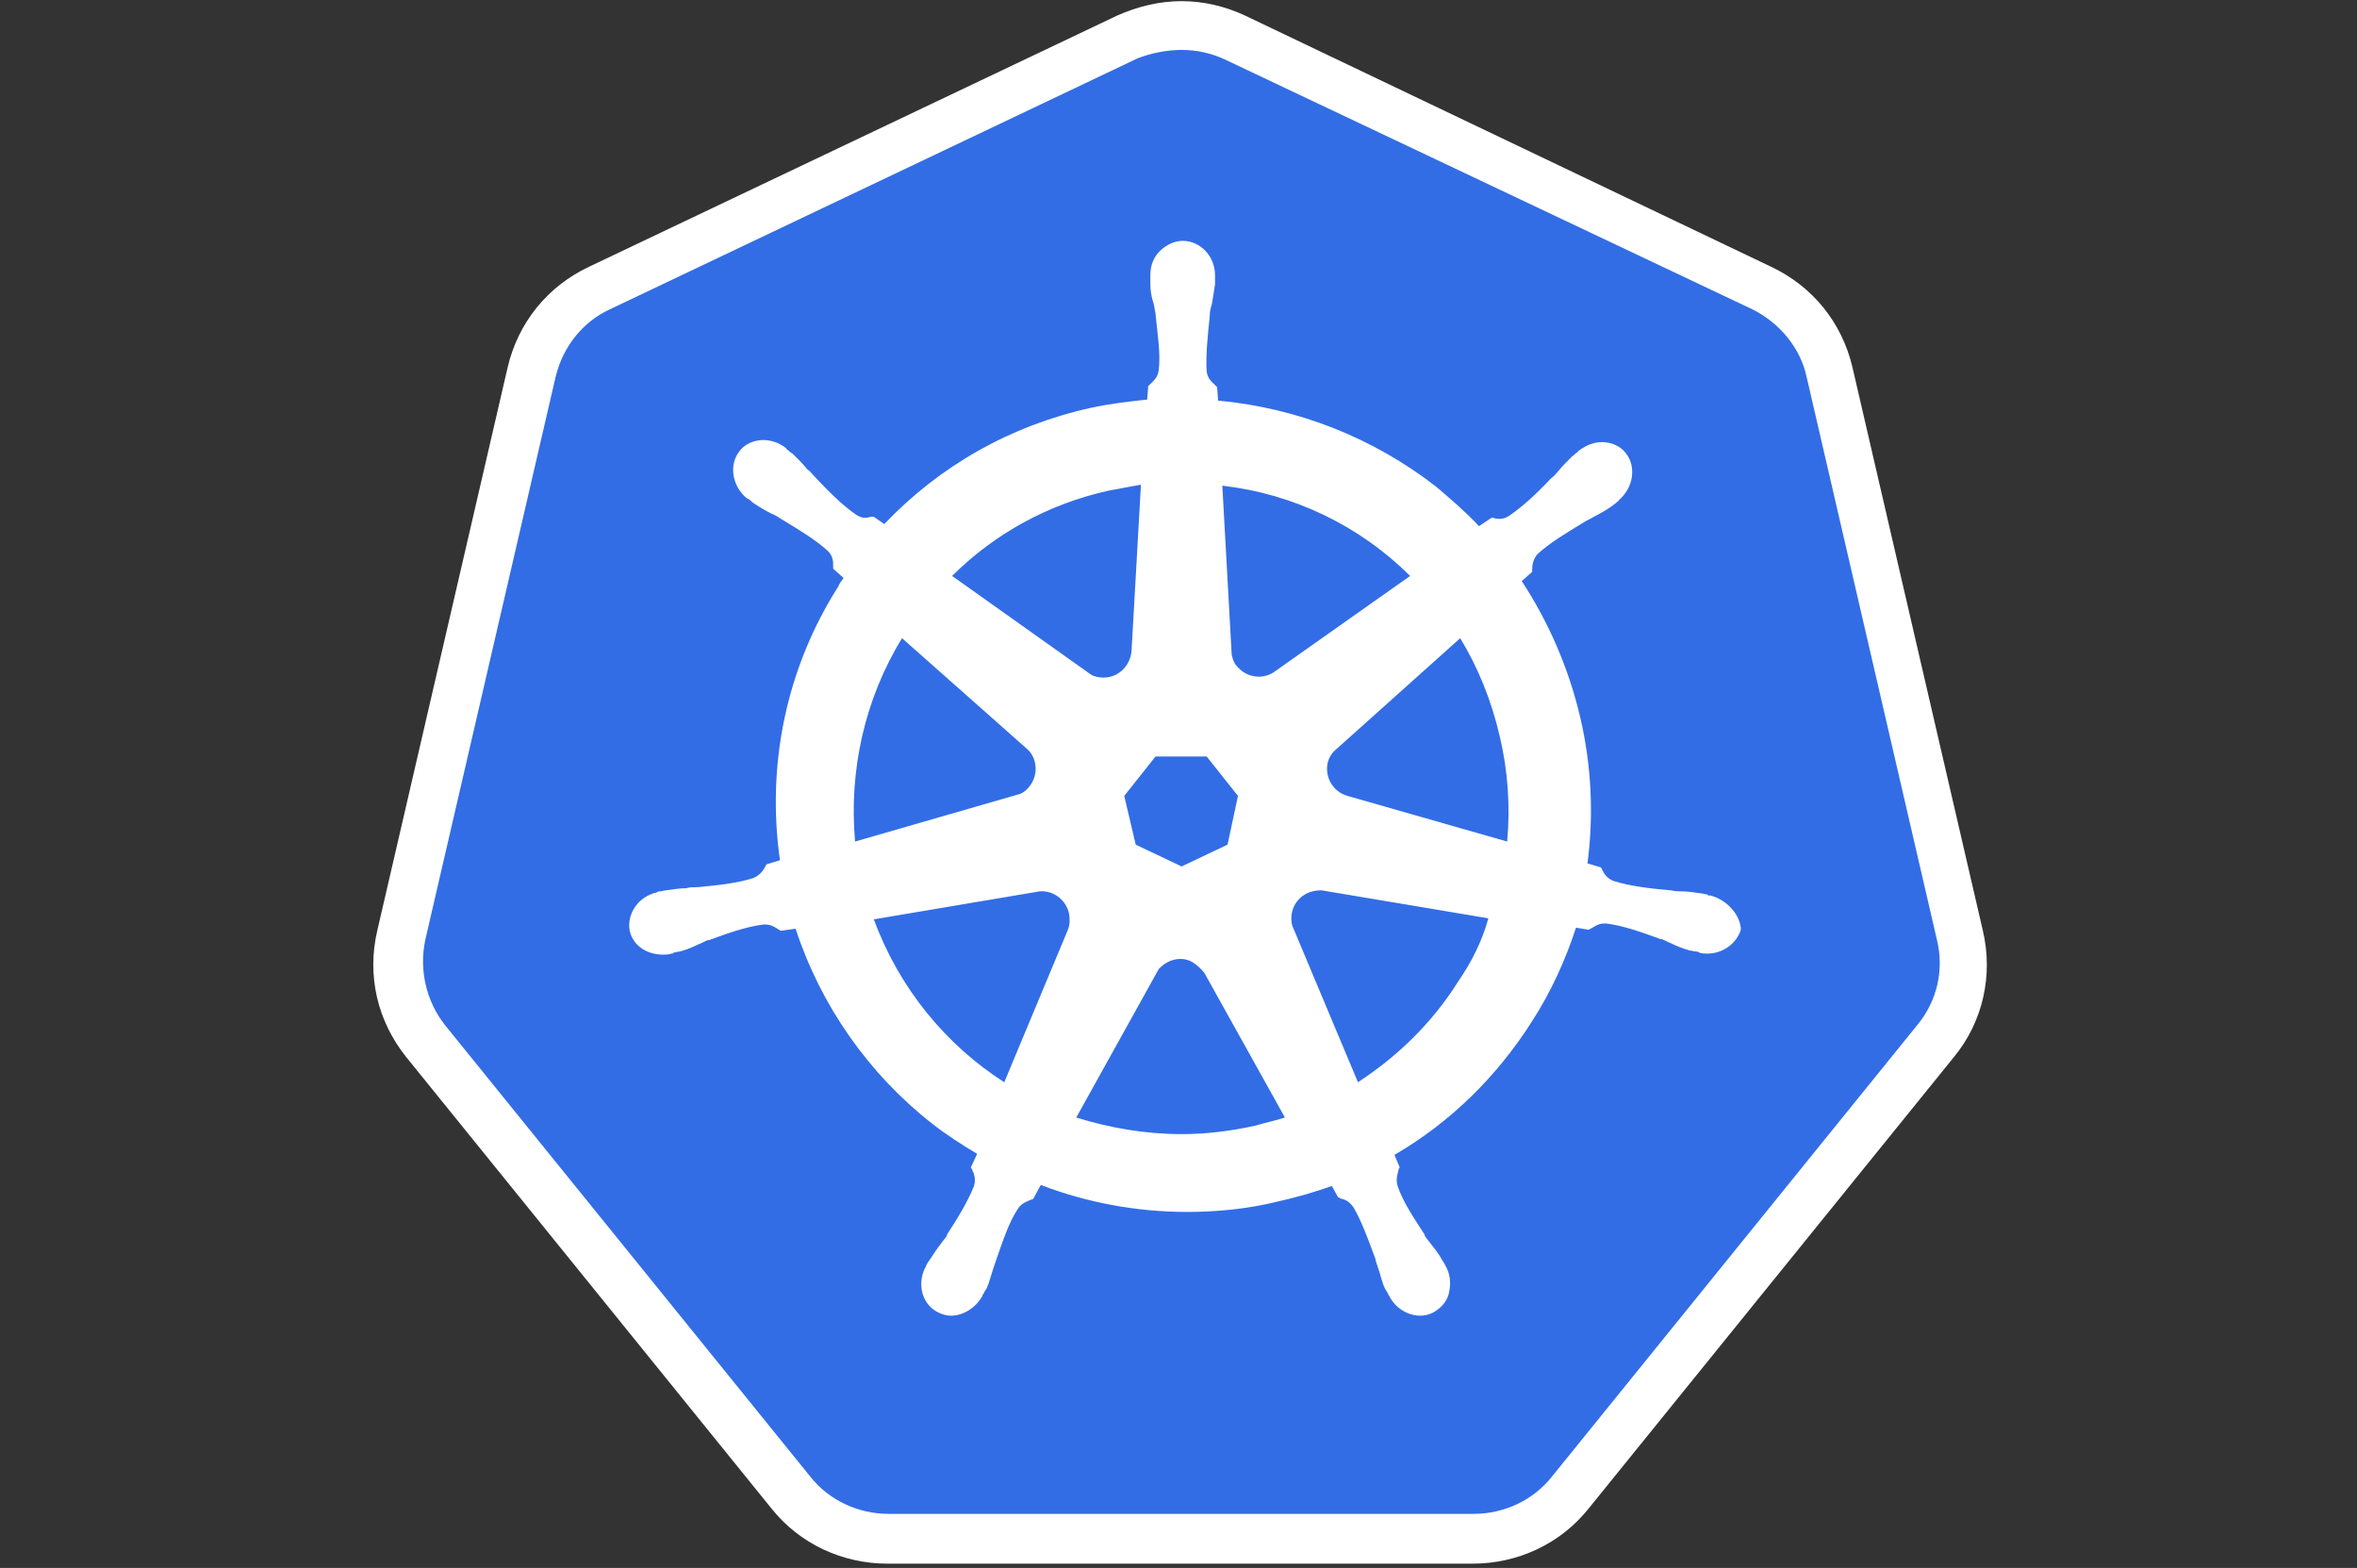 <?xml version="1.0" encoding="UTF-8"?> <svg xmlns="http://www.w3.org/2000/svg" width="669" height="445" viewBox="0 0 669 445" fill="none"><rect x="0" y="0" width="669" height="445" fill="#333333" stroke="none"/> <path d="M252.175 436.717C241.514 436.717 231.446 432.007 224.635 423.467L120.992 295.377C114.181 286.837 111.516 275.943 114.181 265.341L151.196 105.45C153.565 94.849 160.672 86.309 170.446 81.598L320.286 10.337C325.025 7.984 330.355 6.805 335.686 6.805C341.016 6.805 346.345 7.982 351.084 10.339L500.926 81.304C510.697 86.014 517.805 94.554 520.173 105.155L557.189 265.047C559.559 275.648 557.189 286.543 550.379 295.083L446.733 423.173C439.922 431.417 429.854 436.423 419.193 436.423L252.178 436.717H252.175Z" fill="#326DE6"></path> <path d="M335.388 14.168C339.535 14.168 343.68 15.05 347.53 16.817L497.372 87.782C505.071 91.61 510.993 98.677 512.77 106.923L549.786 266.814C551.858 275.354 549.786 284.188 544.159 290.96L440.515 419.052C435.184 425.823 426.892 429.651 418.305 429.651H252.176C243.588 429.651 235.297 425.823 229.966 419.052L126.322 290.96C120.992 284.188 118.917 275.354 120.696 266.814L157.712 106.923C159.784 98.383 165.411 91.316 173.11 87.782L322.953 16.524C326.803 15.052 331.244 14.169 335.389 14.169L335.388 14.168ZM335.388 0.327C329.17 0.327 322.952 1.8 317.028 4.449L167.187 75.71C155.341 81.305 147.051 91.61 144.089 104.272L107.073 264.165C104.113 276.827 107.073 289.783 115.365 300.09L219.01 428.18C227.006 438.191 239.146 443.786 251.88 443.786H418.008C430.741 443.786 442.883 438.191 450.878 428.18L554.524 300.088C562.815 290.077 565.777 276.827 562.815 264.163L525.799 104.272C522.839 91.61 514.547 81.305 502.702 75.71L353.452 4.447C347.826 1.8 341.607 0.327 335.388 0.327V0.327Z" fill="white"></path> <path d="M485.526 254.153C485.23 254.153 485.23 254.153 485.526 254.153H485.23C484.934 254.153 484.638 254.153 484.638 253.859C484.047 253.859 483.455 253.565 482.861 253.565C480.789 253.271 479.012 252.976 477.235 252.976C476.346 252.976 475.458 252.976 474.273 252.68H473.977C467.759 252.092 462.725 251.504 457.986 250.031C455.913 249.147 455.321 247.97 454.728 246.792C454.728 246.497 454.432 246.497 454.432 246.203L450.583 245.027C452.401 231.175 451.699 217.11 448.51 203.505C445.277 189.787 439.665 176.734 431.927 164.931L434.889 162.282V161.694C434.889 160.221 435.185 158.748 436.368 157.276C439.922 154.036 444.365 151.387 449.695 148.147C450.583 147.559 451.47 147.265 452.359 146.675C454.136 145.792 455.617 144.91 457.394 143.731C457.69 143.437 458.282 143.143 458.875 142.554C459.171 142.258 459.467 142.258 459.467 141.964C463.612 138.431 464.501 132.542 461.539 128.712C460.058 126.651 457.394 125.475 454.728 125.475C452.361 125.475 450.287 126.357 448.214 127.83L447.622 128.418C447.031 128.712 446.733 129.302 446.141 129.597C444.66 131.069 443.475 132.246 442.292 133.719C441.7 134.307 441.109 135.191 440.219 135.78C436.072 140.197 432.223 143.731 428.373 146.38C427.486 146.969 426.598 147.265 425.709 147.265C425.117 147.265 424.524 147.265 423.932 146.969H423.34L419.785 149.326C415.935 145.204 411.79 141.67 407.645 138.136C389.794 124.262 368.312 115.779 345.753 113.695L345.457 109.867L344.866 109.279C343.976 108.395 342.793 107.512 342.495 105.451C342.199 100.739 342.793 95.439 343.385 89.55V89.255C343.385 88.371 343.68 87.195 343.976 86.31C344.272 84.545 344.568 82.777 344.866 80.716V78.066C344.866 72.766 340.718 68.35 335.686 68.35C333.315 68.35 330.947 69.526 329.17 71.293C327.395 73.06 326.506 75.415 326.506 78.066V80.421C326.506 82.482 326.801 84.249 327.393 86.016C327.689 86.9 327.689 87.783 327.985 88.961V89.255C328.576 95.144 329.466 100.445 328.874 105.157C328.578 107.218 327.393 108.1 326.506 108.985L325.914 109.573L325.616 113.401C320.286 113.989 314.955 114.578 309.625 115.756C286.824 120.762 266.687 132.248 250.993 148.736L248.031 146.675H247.439C246.848 146.675 246.254 146.969 245.662 146.969C244.773 146.969 243.886 146.675 242.996 146.086C239.147 143.437 235.297 139.607 231.152 135.191C230.56 134.603 229.969 133.719 229.079 133.13C227.894 131.658 226.709 130.479 225.228 129.008C224.932 128.712 224.34 128.42 223.749 127.83C223.453 127.536 223.157 127.536 223.157 127.241C221.322 125.734 219.021 124.902 216.641 124.884C213.975 124.884 211.311 126.063 209.83 128.124C206.868 131.952 207.757 137.841 211.903 141.374C212.198 141.374 212.198 141.67 212.494 141.67C213.086 141.964 213.384 142.553 213.975 142.847C215.752 144.023 217.233 144.908 219.01 145.792C219.899 146.086 220.787 146.675 221.676 147.265C227.005 150.502 231.448 153.154 235.001 156.393C236.482 157.864 236.482 159.337 236.482 160.809V161.398L239.443 164.049C238.851 164.931 238.259 165.521 237.962 166.404C223.155 189.667 217.529 217.052 221.378 244.142L217.529 245.319C217.529 245.615 217.233 245.615 217.233 245.907C216.641 247.086 215.752 248.264 213.975 249.147C209.534 250.619 204.204 251.21 197.986 251.798H197.688C196.8 251.798 195.615 251.798 194.728 252.092C192.951 252.092 191.174 252.386 189.101 252.68C188.51 252.68 187.918 252.976 187.325 252.976C187.029 252.976 186.733 252.976 186.435 253.271C181.105 254.447 177.847 259.454 178.736 264.164C179.626 268.288 183.475 270.939 188.212 270.939C189.101 270.939 189.693 270.939 190.582 270.643C190.878 270.643 191.174 270.643 191.174 270.349C191.766 270.349 192.357 270.055 192.949 270.055C195.024 269.466 196.505 268.878 198.281 267.994C199.169 267.699 200.056 267.109 200.946 266.817H201.242C206.868 264.754 211.903 262.987 216.641 262.399H217.233C219.01 262.399 220.195 263.281 221.083 263.872C221.378 263.872 221.378 264.166 221.674 264.166L225.821 263.577C232.929 285.366 246.55 304.801 264.614 318.935C268.759 322.173 272.905 324.824 277.348 327.475L275.571 331.301C275.571 331.597 275.867 331.597 275.867 331.89C276.458 333.068 277.05 334.541 276.458 336.602C274.683 341.02 272.017 345.436 268.759 350.442V350.736C268.168 351.621 267.576 352.209 266.984 353.092C265.799 354.564 264.91 356.037 263.725 357.804C263.429 358.098 263.133 358.686 262.837 359.276C262.837 359.571 262.541 359.865 262.541 359.865C260.173 364.871 261.95 370.466 266.391 372.527C267.574 373.115 268.759 373.411 269.945 373.411C273.498 373.411 277.052 371.054 278.829 367.815C278.829 367.52 279.125 367.226 279.125 367.226C279.42 366.638 279.716 366.05 280.012 365.754C280.901 363.693 281.197 362.22 281.789 360.453L282.678 357.804C284.751 351.915 286.232 347.203 288.896 343.081C290.08 341.314 291.562 341.02 292.746 340.43C293.042 340.43 293.042 340.43 293.337 340.136L295.412 336.308C308.441 341.314 322.656 343.963 336.869 343.963C345.457 343.963 354.341 343.081 362.634 341.02C367.852 339.86 372.994 338.384 378.032 336.602L379.807 339.841C380.105 339.841 380.105 339.841 380.4 340.136C381.881 340.43 383.065 341.02 384.25 342.787C386.618 346.909 388.395 351.915 390.468 357.51V357.804L391.357 360.453C391.949 362.22 392.245 363.987 393.132 365.754C393.43 366.342 393.726 366.638 394.022 367.226C394.022 367.52 394.319 367.815 394.319 367.815C396.094 371.348 399.648 373.411 403.202 373.411C404.387 373.411 405.572 373.115 406.755 372.527C408.828 371.35 410.605 369.581 411.198 367.226C411.79 364.871 411.79 362.22 410.607 359.865C410.607 359.571 410.309 359.571 410.309 359.276C410.013 358.688 409.717 358.1 409.421 357.804C408.532 356.037 407.349 354.564 406.164 353.092C405.572 352.209 404.98 351.621 404.389 350.738V350.442C401.129 345.436 398.167 341.02 396.688 336.602C396.096 334.541 396.688 333.364 396.984 331.892C396.984 331.597 397.279 331.597 397.279 331.303L395.798 327.77C411.494 318.641 424.819 305.683 434.889 289.784C440.219 281.538 444.365 272.41 447.325 263.281L450.878 263.87C451.176 263.87 451.176 263.576 451.47 263.576C452.655 262.987 453.545 262.105 455.321 262.105H455.913C460.652 262.693 465.685 264.458 471.313 266.521H471.609C472.496 266.815 473.384 267.403 474.273 267.698C476.05 268.582 477.531 269.17 479.604 269.76C480.195 269.76 480.787 270.055 481.38 270.055C481.676 270.055 481.972 270.055 482.268 270.349C483.157 270.643 483.749 270.643 484.638 270.643C489.079 270.643 492.929 267.699 494.114 263.872C494.114 260.338 490.856 255.626 485.526 254.155V254.153ZM348.417 239.724L335.388 245.909L322.358 239.724L319.102 225.886L327.985 214.696H342.495L351.379 225.886L348.419 239.724H348.417ZM425.709 209.102C428.006 218.839 428.706 228.881 427.781 238.84L382.473 225.886C378.328 224.709 375.959 220.585 376.847 216.463C377.143 215.285 377.736 214.106 378.624 213.224L414.456 181.127C419.489 189.373 423.338 198.795 425.709 209.1V209.102ZM400.241 163.46L361.449 190.845C358.191 192.906 353.748 192.316 351.084 189.078C350.196 188.194 349.9 187.016 349.603 185.839L346.938 137.84C367.106 140.15 385.893 149.18 400.241 163.46V163.46ZM314.364 139.311C317.621 138.723 320.582 138.135 323.839 137.546L321.175 184.659C320.879 188.781 317.621 192.314 313.178 192.314C311.995 192.314 310.514 192.02 309.625 191.432L270.24 163.46C282.382 151.387 297.485 143.141 314.364 139.313V139.311ZM256.026 181.125L291.265 212.338C294.523 214.989 294.818 219.993 292.154 223.233C291.265 224.41 290.081 225.294 288.6 225.59L242.7 238.84C240.924 218.817 245.365 198.499 256.026 181.125V181.125ZM248.029 260.924L295.116 252.973C298.966 252.679 302.519 255.33 303.407 259.158C303.703 260.923 303.703 262.397 303.111 263.87L285.047 307.154C268.464 296.553 255.138 280.358 248.031 260.924H248.029ZM356.118 319.522C349.307 320.995 342.495 321.877 335.388 321.877C325.025 321.877 314.955 320.112 305.481 317.167L328.874 275.059C331.243 272.408 335.092 271.231 338.35 272.998C339.733 273.84 340.939 274.94 341.904 276.236L364.705 317.167C362.04 318.049 359.078 318.64 356.116 319.522H356.118ZM413.863 278.593C406.459 290.37 396.686 299.793 385.435 307.154L366.779 262.689C365.89 259.158 367.371 255.33 370.925 253.561C372.108 252.973 373.589 252.679 375.07 252.679L422.451 260.63C420.674 267.107 417.712 272.998 413.863 278.593V278.593Z" fill="white"></path> </svg> 